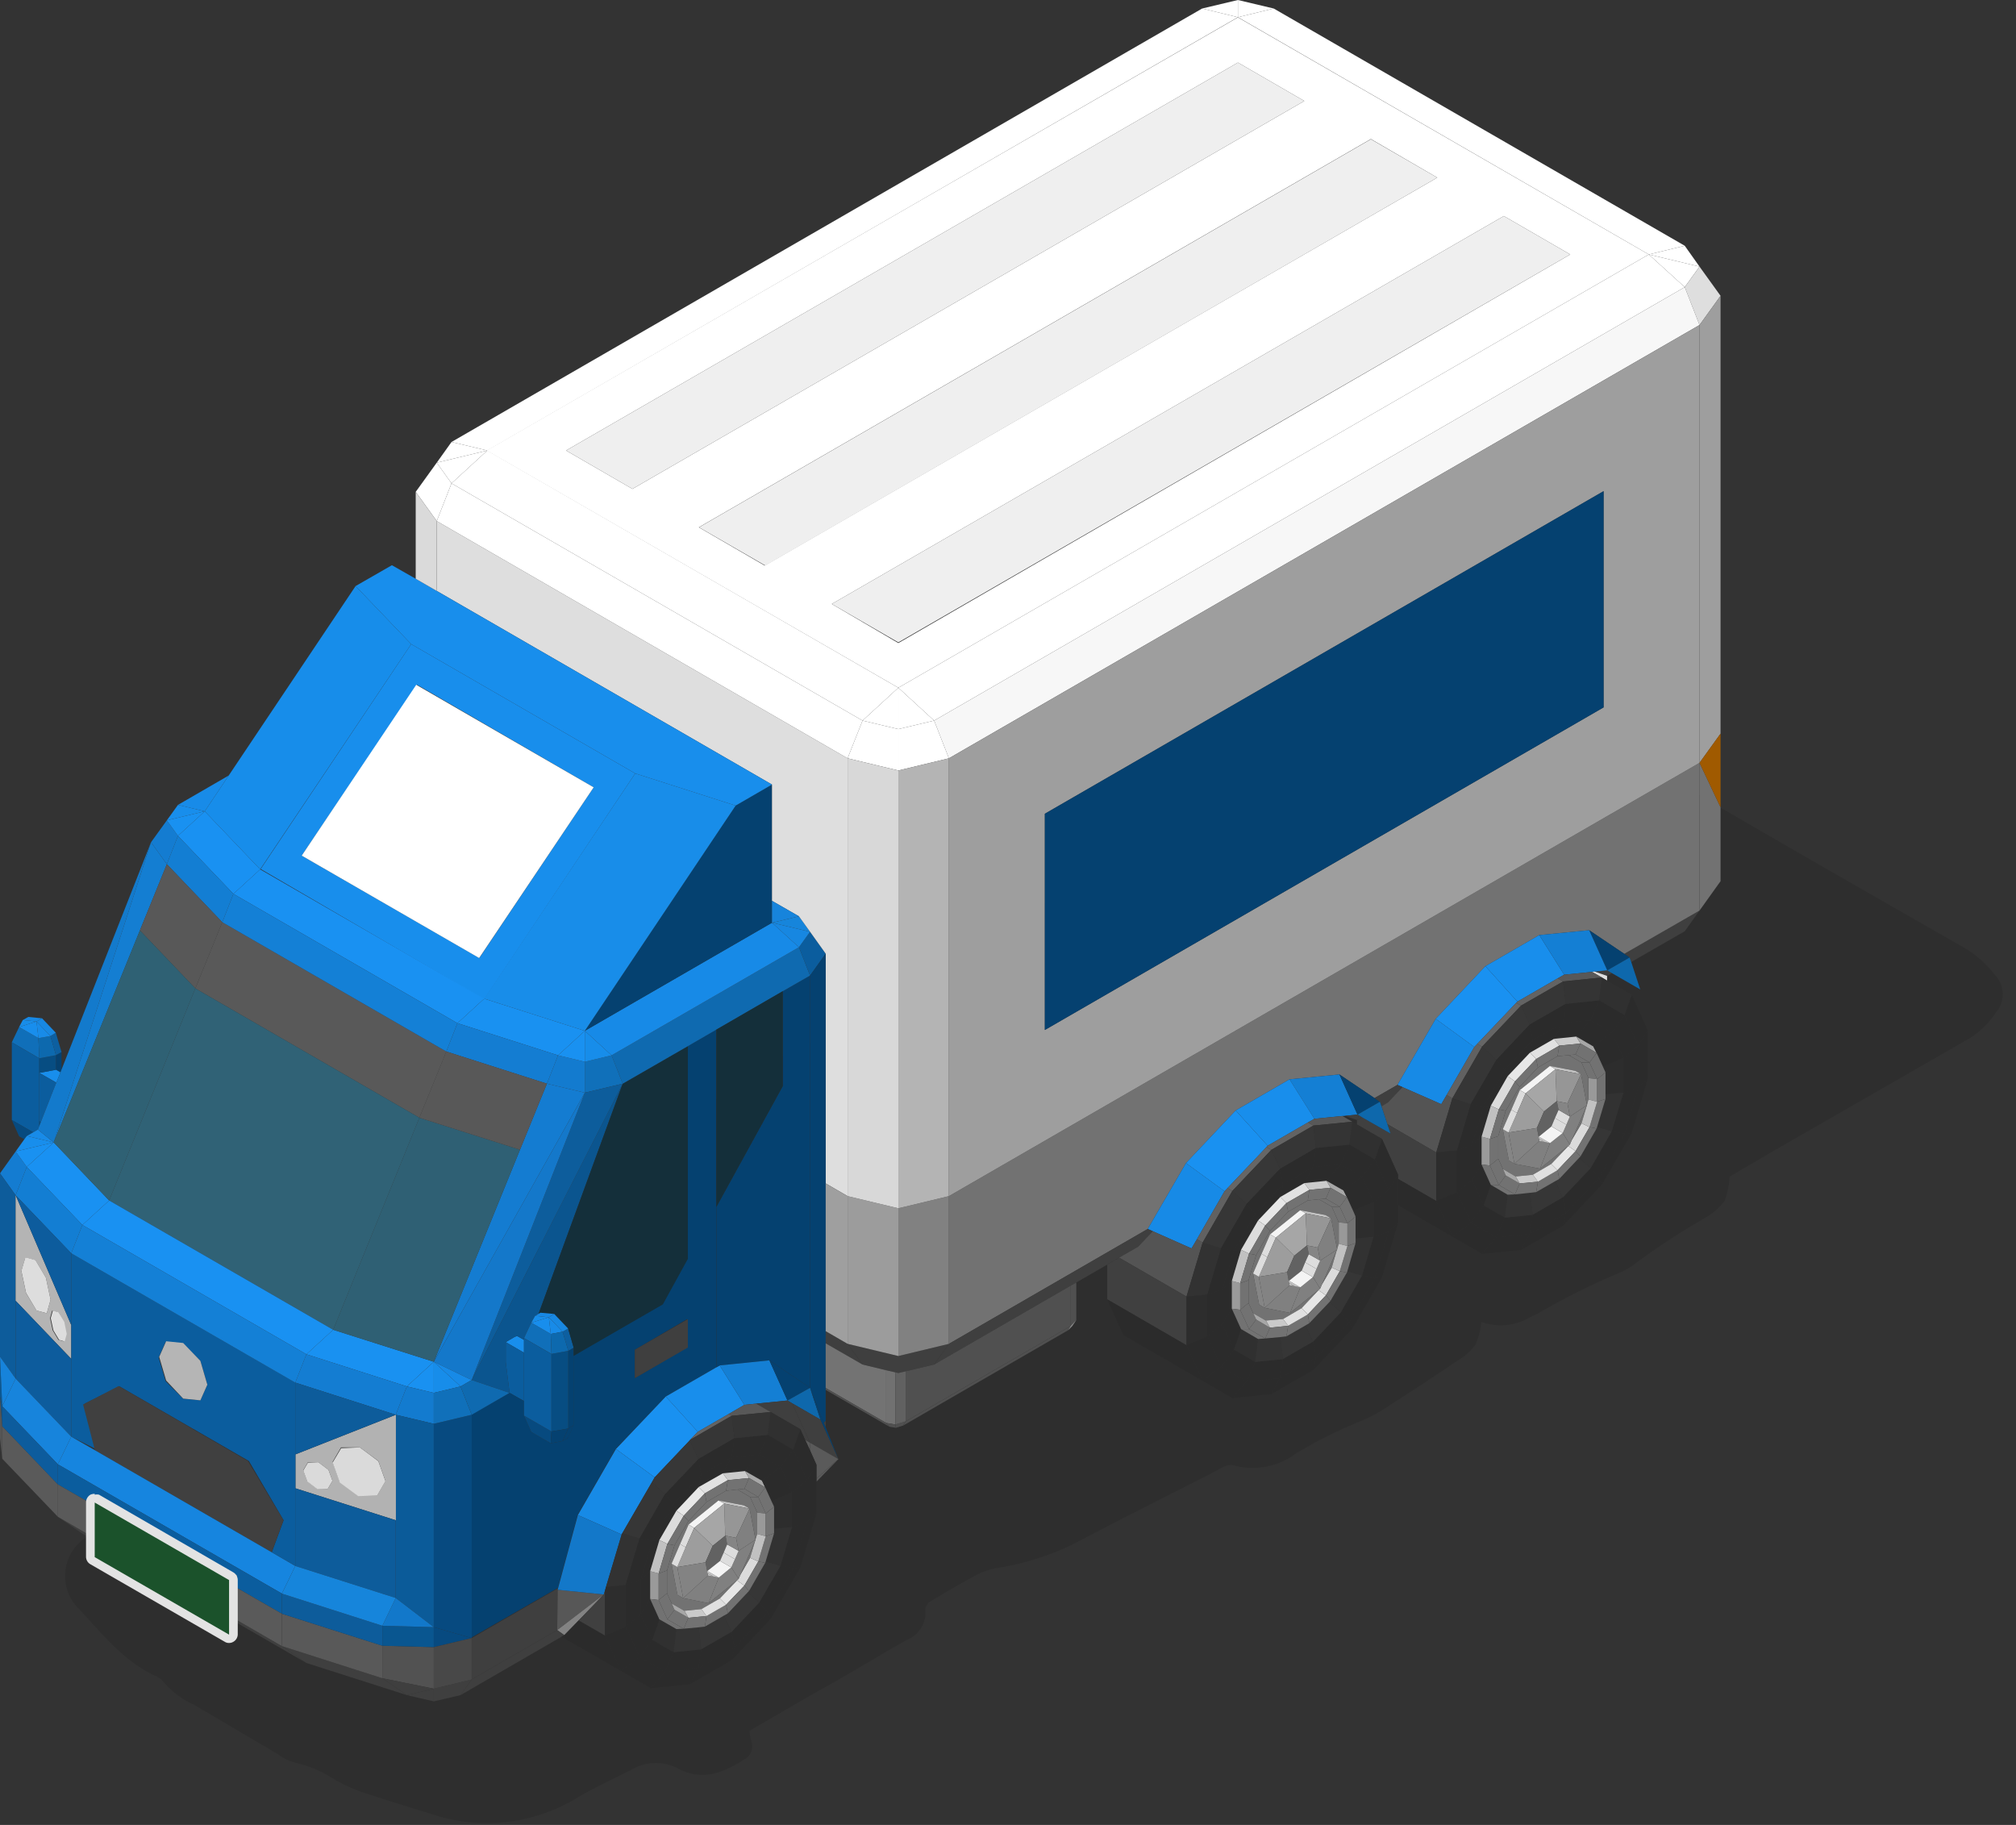 <svg xmlns="http://www.w3.org/2000/svg" viewBox="0 0 116 105" width="116" height="105"><rect x="0" y="0" width="116" height="105" fill="#333333" stroke="none"/><defs><style>.cls-1{fill:none;}.cls-2{opacity:0.1;}.cls-3{fill:#188eec;}.cls-4{fill:#0b558f;}.cls-5{fill:#0b5d9e;}.cls-6{fill:#054170;}.cls-7{fill:#147fd4;}.cls-8{fill:#1991f1;}.cls-9{fill:#178ae6;}.cls-10{fill:#106fb9;}.cls-11{fill:#188de9;}.cls-12{fill:#074a7f;}.cls-13{fill:#074d82;}.cls-14{fill:#0d5fa0;}.cls-15{fill:#142f3a;}.cls-16{fill:#1888e2;}.cls-17{fill:#188be8;}.cls-18{fill:#1788e4;}.cls-19{fill:#0d69ae;}.cls-20{fill:#188eed;}.cls-21{fill:#0f6ab0;}.cls-22{fill:#1787e1;}.cls-23{fill:#1685db;}.cls-24{fill:#178ae7;}.cls-25{fill:#dedede;}.cls-26{fill:#1070ba;}.cls-27{fill:#3f3f3f;}.cls-28{fill:#137bcf;}.cls-29{fill:#147cd1;}.cls-30{fill:#178dea;}.cls-31{fill:#575757;}.cls-32{fill:#1378c9;}.cls-33{fill:#838383;}.cls-34{fill:#0e68ac;}.cls-35{fill:#5a5a5a;}.cls-36{fill:#1991f2;}.cls-37{fill:#137ed3;}.cls-38{fill:#0d5d9c;}.cls-39{fill:#1478ca;}.cls-40{fill:#074a80;}.cls-41{fill:#147dd2;}.cls-42{fill:#1784dc;}.cls-43{fill:#0b5b99;}.cls-44{fill:#b2b2b2;}.cls-45{fill:#0d5c9b;}.cls-46{fill:#137acc;}.cls-47{fill:#147ed2;}.cls-48{fill:#b4b4b4;}.cls-49{fill:#727272;}.cls-50{fill:#545454;}.cls-51{fill:#818181;}.cls-52{fill:#9c9c9c;}.cls-53{fill:#9f9f9f;}.cls-54{fill:#737373;}.cls-55{fill:#fff;}.cls-56{fill:#f7f7f7;}.cls-57{fill:#9e9e9e;}.cls-58{fill:#dadada;}.cls-59{fill:#d8d8d8;}.cls-60{fill:#a05a00;}.cls-61{fill:#505050;}.cls-62{fill:#717171;}.cls-63{fill:#909090;}.cls-64{fill:#616161;}.cls-65{fill:#2f6074;}.cls-66{fill:#585858;}.cls-67{fill:#595959;}.cls-68{fill:#2f6174;}.cls-69{fill:#1480d6;}.cls-70{fill:#306276;}.cls-71{fill:#636363;}.cls-72{fill:#2b2b2b;}.cls-73{fill:#404040;}.cls-74{fill:#2d2d2d;}.cls-75{fill:#323232;}.cls-76{fill:#363636;}.cls-77{fill:#303030;}.cls-78{fill:#9a9a9a;}.cls-79{fill:#343434;}.cls-80{fill:#373737;}.cls-81{fill:#e7e7e7;}.cls-82{fill:#cbcbcb;}.cls-83{fill:#a7a7a7;}.cls-84{fill:#dcdcdc;}.cls-85{fill:#e1e1e1;}.cls-86{fill:#c1c1c1;}.cls-87{fill:#999;}.cls-88{fill:#cacaca;}.cls-89{fill:#dbdbdb;}.cls-90{fill:#e6e6e6;}.cls-91{fill:#e0e0e0;}.cls-92{fill:#c4c4c4;}.cls-93{fill:#969696;}.cls-94{fill:#f4f4f4;}.cls-95{fill:#ddd;}.cls-96{fill:#9d9d9d;}.cls-97{fill:#858585;}.cls-98{fill:#a6a6a6;}.cls-99{fill:gray;}.cls-100{fill:#626262;}.cls-101{fill:#1685df;}.cls-102{fill:#0d5c9d;}.cls-103{fill:#0b5893;}.cls-104{fill:#1683db;}.cls-105{fill:#484848;}.cls-106{fill:#525252;}.cls-107{fill:#555;}.cls-108{fill:#095690;}.cls-109{fill:#1278ca;}.cls-110{fill:#666;}.cls-111{fill:#efefef;}.cls-112{fill:#b5b5b5;}.cls-113{fill:#1b522b;}.cls-114{fill:#e3e3e3;}</style></defs><title>green-illust-01</title><g id="Layer_2" data-name="Layer 2"><g id="Layer_1-2" data-name="Layer 1"><rect class="cls-1" width="116" height="105"/><path class="cls-2" d="M53.6,58c-.53-1.15-.53-1.46.33-2.12.63-.49,1.35-.86,2-1.3s1.31-.9,2-1.33a22.14,22.14,0,0,1,1.92-1.15C61.24,51.4,62.63,50.73,64,50c.24-.11.46-.26.7-.37a2.72,2.72,0,0,1,3,.1,2.39,2.39,0,0,0,.49.19c.26-.13.56-.24.83-.4,4.31-2.59,8.83-4.77,13.28-7.1A14.63,14.63,0,0,1,86.4,41a4.35,4.35,0,0,1,1.9,0,13.64,13.64,0,0,1,4,1.56q10.24,6,20.53,11.86a6,6,0,0,1,1.93,1.65,1.6,1.6,0,0,1,.08,2.19,4.89,4.89,0,0,1-1.74,1.61l-11,6.32-2.58,1.51a4.33,4.33,0,0,1-.3,1.42,4,4,0,0,1-1.19,1,39.17,39.17,0,0,0-3.88,2.54,4.19,4.19,0,0,1-1.11.63,40,40,0,0,0-4.58,2.3l-.43.2a3.29,3.29,0,0,1-2.79.27,4.82,4.82,0,0,1-.34,1.31,3.59,3.59,0,0,1-1.07.94c-1.28.87-2.58,1.72-3.88,2.55a8.88,8.88,0,0,1-1.68.92,24.84,24.84,0,0,0-3.72,1.86,4.15,4.15,0,0,1-3.49.69c-.46-.15-.82.17-1.2.36-2.66,1.36-5.34,2.69-8,4.1a15.54,15.54,0,0,1-4.39,1.41,4.41,4.41,0,0,0-1.2.37c-1,.53-2,1.12-2.86,1.65-.08.16-.18.26-.17.34a1.7,1.7,0,0,1-1.05,1.79c-1.54.86-3,1.77-4.58,2.65s-2.95,1.7-4.48,2.58c0,.24.07.44.11.64a.84.84,0,0,1-.4,1c-1.21.78-2.44,1.3-3.89.5a2.72,2.72,0,0,0-2.61.1c-1.1.55-2.22,1.07-3.27,1.7a10,10,0,0,1-8.34.82c-1.33-.4-2.65-.82-4-1.26a11.06,11.06,0,0,1-1.44-.67,7.18,7.18,0,0,0-2.33-1,3.08,3.08,0,0,1-1-.5L11.19,98.1a5,5,0,0,1-1.78-1.33,1.3,1.3,0,0,0-.52-.37c-1.9-.9-3.13-2.56-4.51-4a2.66,2.66,0,0,1,.43-3.85,10,10,0,0,1,1.35-.86c.87-.51,1.77-1,2.64-1.52s.92-.77.49-1.66-.3-1.24.49-1.72a3.11,3.11,0,0,1,2.1-.61,2.18,2.18,0,0,0,1.52-.38c.45-.28.88-.59,1.34-.87.72-.45,1.45-.91,2.2-1.31,1.54-.85,3.1-1.66,4.66-2.48a4.93,4.93,0,0,0,.54-.34,2.92,2.92,0,0,1,2.72-.58,3,3,0,0,0,2.43-.43c.66-.37,1.32-.71,2-1.09a3.86,3.86,0,0,1,2.3-3.47c2.31-1.22,4.56-2.56,6.83-3.86.46-.26.89-.57,1.32-.85-.07-.16-.08-.27-.15-.33-.27-.25-.64-.43-.65-.86a1.23,1.23,0,0,1,.64-1c2-1.29,3.86-2.69,5.92-3.79,1.4-.76,2.88-1.39,4.26-2.2a2.64,2.64,0,0,1,.29-.15A3.25,3.25,0,0,1,53.6,58Z"/><polygon class="cls-3" points="29.63 76.91 29.76 76.87 30.15 77.09 30.15 77.83 29.1 77.22 29.63 76.91"/><polygon class="cls-4" points="29.76 76.87 29.63 76.91 29.1 77.22 29.1 78.37 29.32 80.14 27.14 79.4 35.83 62.35 30.99 75.59 30.79 75.71 30.57 76.1 30.15 76.99 30.15 77.09 29.76 76.87"/><polygon class="cls-5" points="29.32 80.14 29.1 78.37 29.1 77.22 30.15 77.83 30.15 80.61 29.32 80.14"/><path class="cls-6" d="M36.53,79.29l3-1.76V75.9l-3,1.76Zm-7.21.85.83.47v.84l.42.94,1.12.65.68-.13.31-.18L33,82V78l5.13-3,1.44-2.61V60.19l1.64-.95V78.67l-2.91,1.68-2.87,3-2.19,3.8-1.14,4.21-5,2.87V81.4Z"/><polygon class="cls-3" points="38.31 80.35 41.22 78.67 41.41 78.56 42.83 80.83 41.92 81.36 40.15 82.38 38.31 80.35"/><polygon class="cls-6" points="41.41 78.56 41.22 78.67 41.22 69.44 45.04 62.49 45.04 57.03 46.61 56.13 46.61 79.85 44.27 78.27 41.41 78.56"/><polygon class="cls-7" points="41.41 78.56 44.27 78.27 45.31 80.58 43.51 80.76 42.83 80.83 41.41 78.56"/><polygon class="cls-8" points="35.44 83.37 38.31 80.35 40.15 82.38 39.71 82.84 39.69 82.87 37.67 85 35.44 83.37"/><polygon class="cls-9" points="33.25 87.17 35.44 83.37 37.67 85 37.51 85.28 35.81 88.21 35.77 88.29 33.25 87.17"/><polygon class="cls-6" points="44.27 78.27 46.61 79.85 45.31 80.58 44.27 78.27"/><polygon class="cls-6" points="32.69 82.73 32.37 82.91 32.7 82.19 33.01 82 32.69 82.73"/><polygon class="cls-10" points="30.15 76.99 30.57 76.1 31.69 76.75 31.73 77.9 30.15 76.99"/><polygon class="cls-11" points="30.57 76.1 30.79 75.71 31.58 75.79 30.57 76.1"/><polygon class="cls-6" points="33.01 82 32.7 82.19 32.7 77.72 33.01 77.54 33.01 78.01 33.01 82"/><polygon class="cls-12" points="31.69 83.04 30.57 82.39 30.15 81.45 31.73 82.36 31.69 83.04"/><polygon class="cls-5" points="31.73 82.36 30.15 81.45 30.15 80.61 30.15 77.83 30.15 77.09 30.15 76.99 31.73 77.9 31.73 82.36"/><polygon class="cls-13" points="31.73 82.36 31.73 77.9 32.7 77.72 32.7 82.19 31.73 82.36"/><polygon class="cls-14" points="33.01 77.54 32.7 77.72 32.37 76.62 32.69 76.44 33.01 77.54"/><polygon class="cls-15" points="33.01 77.54 32.69 76.44 31.89 75.6 31.1 75.53 30.99 75.59 35.83 62.35 39.58 60.19 39.58 72.43 38.14 75.05 33.01 78.01 33.01 77.54"/><polygon class="cls-16" points="31.89 75.6 32.69 76.44 32.37 76.62 31.58 75.79 31.89 75.6"/><polygon class="cls-6" points="32.37 82.91 31.69 83.04 31.73 82.36 32.7 82.19 32.37 82.91"/><polygon class="cls-17" points="31.58 75.79 32.37 76.62 31.69 76.75 31.58 75.79"/><polygon class="cls-18" points="31.89 75.6 31.58 75.79 30.79 75.71 30.99 75.59 31.1 75.53 31.89 75.6"/><polygon class="cls-19" points="31.73 77.9 31.69 76.75 32.37 76.62 32.7 77.72 31.73 77.9"/><polygon class="cls-20" points="31.69 76.75 30.57 76.1 31.58 75.79 31.69 76.75"/><polygon class="cls-21" points="39.58 60.19 35.83 62.35 35.19 60.72 45.97 54.5 46.61 56.13 45.04 57.03 41.22 59.24 39.58 60.19"/><polygon class="cls-5" points="46.61 56.13 45.97 54.5 46.61 53.61 47.51 54.87 46.61 56.13"/><polygon class="cls-22" points="46.61 53.61 45.97 54.5 44.42 53.09 46.61 53.61"/><polygon class="cls-23" points="46.61 53.61 44.42 53.09 45.97 52.72 46.61 53.61"/><polygon class="cls-24" points="44.42 53.09 45.97 54.5 35.19 60.72 33.65 59.31 44.42 53.09"/><polygon class="cls-6" points="44.42 53.09 33.65 59.31 42.33 46.35 44.42 45.14 44.42 51.83 44.42 53.09"/><polygon class="cls-25" points="47.51 54.87 46.61 53.61 45.97 52.72 44.42 51.83 44.42 45.14 25.13 34 25.13 29.98 48.77 43.63 48.77 68.82 47.51 68.09 47.51 54.87"/><polygon class="cls-26" points="35.19 60.72 35.83 62.35 33.65 62.87 33.65 61.09 35.19 60.72"/><polygon class="cls-6" points="46.61 56.13 47.51 54.87 47.51 68.09 47.51 76.59 47.51 77.29 47.51 79.86 47.51 79.97 47.51 81.75 47.41 81.88 46.61 79.85 46.61 56.13"/><polygon class="cls-27" points="47.41 81.88 47.51 81.75 47.51 82.12 47.41 81.88"/><polygon class="cls-27" points="27.14 94.25 32.11 91.38 32.09 91.47 32.06 93.79 27.14 96.63 27.14 94.25"/><polygon class="cls-28" points="33.65 61.09 33.65 62.87 31.47 62.35 32.11 60.72 33.65 61.09"/><polygon class="cls-29" points="31.47 62.35 33.65 62.87 24.96 78.35 29.92 66.15 31.47 62.35"/><polygon class="cls-30" points="35.19 60.72 33.65 61.09 33.65 59.31 35.19 60.72"/><polygon class="cls-8" points="33.65 59.31 33.65 61.09 32.11 60.72 33.65 59.31"/><polygon class="cls-8" points="33.65 59.31 32.11 60.72 26.32 58.87 27.86 57.46 33.65 59.31"/><polygon class="cls-31" points="32.06 93.79 32.09 91.47 34.74 91.74 32.06 93.79"/><polygon class="cls-32" points="33.25 87.17 35.77 88.29 34.87 91.3 34.81 91.52 34.74 91.74 32.09 91.47 32.11 91.38 33.25 87.17"/><polygon class="cls-33" points="32.06 93.79 34.74 91.74 33.3 93.23 32.47 94.08 32.06 93.79"/><polygon class="cls-27" points="32.06 93.79 32.47 94.08 32.31 94.17 26.5 97.53 27.14 96.63 32.06 93.79"/><polygon class="cls-34" points="45.31 80.58 46.61 79.85 47.21 81.68 45.58 80.74 45.31 80.58"/><polygon class="cls-27" points="45.58 80.74 47.21 81.68 48.24 83.95 46.61 83.01 45.58 80.74"/><polygon class="cls-27" points="45.58 80.74 46.61 83.01 46.33 82.85 46.05 82.23 44.34 81.24 43.51 80.76 45.31 80.58 45.58 80.74"/><polygon class="cls-6" points="48.24 83.95 47.21 81.68 46.61 79.85 47.41 81.88 47.51 82.12 48.24 83.95"/><polygon class="cls-35" points="46.61 83.01 48.24 83.95 46.98 85.07 46.98 84.28 46.61 83.45 46.61 83.01"/><polygon class="cls-35" points="46.61 83.01 46.61 83.45 46.33 82.85 46.61 83.01"/><polygon class="cls-35" points="46.98 85.07 48.24 83.95 46.98 85.25 46.98 85.07"/><polygon class="cls-6" points="3.54 60.53 3.54 61.54 3.48 61.7 3.22 61.55 3.22 60.71 3.54 60.53"/><polygon class="cls-3" points="3.22 61.55 3.48 61.7 3.24 62.29 2.26 61.73 3.22 61.55"/><polygon class="cls-10" points="0.68 59.97 1.1 59.09 2.21 59.73 2.26 60.89 0.68 59.97"/><polygon class="cls-20" points="2.21 59.73 1.1 59.09 2.1 58.77 2.21 59.73"/><polygon class="cls-5" points="0.68 59.97 2.26 60.89 2.26 61.73 2.26 64.51 2.26 64.79 2.18 64.99 1.91 65.15 0.68 64.44 0.68 59.97"/><polygon class="cls-13" points="2.26 61.73 2.26 60.89 3.22 60.71 3.22 61.55 2.26 61.73"/><polygon class="cls-19" points="2.26 60.89 2.21 59.73 2.9 59.61 3.22 60.71 2.26 60.89"/><polygon class="cls-14" points="3.21 59.42 3.54 60.53 3.22 60.71 2.9 59.61 3.21 59.42"/><polygon class="cls-5" points="2.26 61.73 3.24 62.29 2.35 64.56 2.26 64.51 2.26 61.73"/><polygon class="cls-13" points="2.26 64.51 2.35 64.56 2.26 64.79 2.26 64.51"/><polygon class="cls-12" points="0.68 64.44 1.91 65.15 1.54 65.36 1.4 65.55 1.1 65.38 0.68 64.44"/><polygon class="cls-18" points="1.31 58.69 1.63 58.51 2.42 58.59 2.1 58.77 1.31 58.69"/><polygon class="cls-16" points="2.42 58.59 3.21 59.42 2.9 59.61 2.1 58.77 2.42 58.59"/><polygon class="cls-17" points="2.1 58.77 2.9 59.61 2.21 59.73 2.1 58.77"/><polygon class="cls-11" points="1.1 59.09 1.31 58.69 2.1 58.77 1.1 59.09"/><polygon class="cls-29" points="8.69 48.46 9.6 47.2 10.24 48.09 9.6 49.72 8.69 48.46"/><polygon class="cls-8" points="10.24 48.09 9.6 47.2 11.78 46.68 10.24 48.09"/><polygon class="cls-36" points="10.24 48.09 11.78 46.68 14.97 50.02 13.43 51.43 10.24 48.09"/><polygon class="cls-3" points="11.78 46.68 9.6 47.2 10.24 46.31 11.78 46.68"/><polygon class="cls-37" points="9.6 49.72 10.24 48.09 13.43 51.43 12.79 53.06 9.6 49.72"/><polygon class="cls-17" points="10.24 46.31 13.16 44.62 11.78 46.68 10.24 46.31"/><polygon class="cls-38" points="33.65 62.87 35.83 62.35 27.14 79.4 33.65 62.87"/><polygon class="cls-39" points="33.65 62.87 27.14 79.4 24.96 78.35 33.65 62.87"/><polygon class="cls-40" points="27.14 81.4 27.14 94.25 24.96 93.62 24.96 81.92 27.14 81.4"/><polygon class="cls-40" points="24.96 93.62 27.14 94.25 24.96 94.77 24.96 93.62"/><polygon class="cls-15" points="41.22 69.44 41.22 59.24 45.04 57.03 45.04 62.49 41.22 69.44"/><polygon class="cls-24" points="24.96 78.35 27.14 79.4 26.5 79.77 24.96 78.35"/><polygon class="cls-30" points="24.96 78.35 26.5 79.77 24.96 80.14 24.96 78.35"/><polygon class="cls-26" points="24.96 80.14 26.5 79.77 27.14 81.4 24.96 81.92 24.96 80.14"/><polygon class="cls-8" points="24.96 78.35 24.96 80.14 23.41 79.77 24.96 78.35"/><polygon class="cls-28" points="23.41 79.77 24.96 80.14 24.96 81.92 22.77 81.4 23.41 79.77"/><polygon class="cls-8" points="24.96 78.35 23.41 79.77 17.63 77.92 19.17 76.51 24.96 78.35"/><polygon class="cls-41" points="23.41 79.77 22.77 81.4 16.99 79.55 17.63 77.92 23.41 79.77"/><polygon class="cls-42" points="45.97 52.72 44.42 53.09 44.42 51.83 45.97 52.72"/><polygon class="cls-43" points="24.96 81.92 24.96 93.62 22.77 91.94 22.77 87.47 22.77 81.4 24.96 81.92"/><path class="cls-44" d="M20.71,83.28l-1.09,0-.48.83.41,1.15,1.06.78,1.09,0,.48-.83-.41-1.15ZM18.9,84.57l-.58-.44-.6,0-.27.46.23.63.58.44.6,0,.27-.46Zm3.88-3.17v6.07L17,85.63V83.68Z"/><polygon class="cls-29" points="0 67.51 0.9 66.25 1.54 67.14 0.9 68.77 0 67.51"/><polygon class="cls-45" points="0 67.51 0.9 68.77 0.9 74.84 0.9 79.32 0 78.06 0 67.51"/><polygon class="cls-8" points="1.54 67.14 0.9 66.25 3.09 65.73 1.54 67.14"/><polygon class="cls-3" points="3.09 65.73 0.9 66.25 1.4 65.55 1.54 65.36 3.09 65.73"/><polygon class="cls-36" points="1.54 67.14 3.09 65.73 6.28 69.07 4.74 70.48 1.54 67.14"/><polygon class="cls-17" points="3.09 65.73 1.54 65.36 1.91 65.15 2.18 64.99 3.09 65.73"/><polygon class="cls-46" points="3.09 65.73 2.18 64.99 2.26 64.79 2.35 64.56 3.24 62.29 3.48 61.7 3.54 61.54 8.69 48.46 3.09 65.73"/><polygon class="cls-47" points="3.09 65.73 8.69 48.46 9.6 49.72 8.05 53.53 3.09 65.73"/><polygon class="cls-37" points="0.9 68.77 1.54 67.14 4.74 70.48 4.1 72.11 0.9 68.77"/><path class="cls-48" d="M2.64,73.51l-.6-1-.58-.16-.23.78.27,1.27.6,1,.59.16.22-.78Zm.73,2L3,75.41l-.12.43.15.7.33.55.32.09.12-.43-.14-.69ZM.9,74.84V68.77l3.2,7.47v1.94Z"/><polygon class="cls-21" points="26.5 79.77 27.14 79.4 29.32 80.14 27.14 81.4 26.5 79.77"/><polygon class="cls-41" points="32.11 60.72 31.47 62.35 25.68 60.5 26.32 58.87 32.11 60.72"/><polygon class="cls-30" points="14.97 50.02 11.78 46.68 13.16 44.62 20.46 33.72 23.66 37.06 14.97 50.02"/><polygon class="cls-11" points="33.65 59.31 27.86 57.46 36.55 44.5 42.33 46.35 33.65 59.31"/><polygon class="cls-3" points="20.46 33.72 22.55 32.52 23.92 33.3 25.13 34 44.42 45.14 42.33 46.35 36.55 44.5 23.66 37.06 20.46 33.72"/><path class="cls-3" d="M17.36,49.23l10.22,5.89,6.58-9.82L24,39.4Zm6.3-12.17L36.55,44.5l-8.69,13L15,50Z"/><polygon class="cls-36" points="14.97 50.02 27.86 57.46 26.32 58.87 13.43 51.43 14.97 50.02"/><polygon class="cls-49" points="99 50.7 97.79 52.39 97.79 43.89 99 46.45 99 50.7"/><polygon class="cls-27" points="92.75 55.99 92.47 56.15 92.56 55.88 92.75 55.99"/><polygon class="cls-27" points="92.56 55.88 92.47 56.15 91.76 55.9 92.48 55.83 92.56 55.88"/><polygon class="cls-27" points="96.94 53.58 93.86 55.35 93.77 55.09 93.46 54.88 97.79 52.39 96.94 53.58"/><polygon class="cls-49" points="97.79 52.39 93.46 54.88 91.44 53.52 88.57 53.8 85.47 55.59 82.61 58.62 80.41 62.42 79.09 63.18 77.07 61.82 74.2 62.1 71.1 63.89 68.24 66.92 66.04 70.71 54.6 77.32 54.6 68.82 97.79 43.89 97.79 52.39"/><polygon class="cls-7" points="74.2 62.1 77.07 61.82 78.11 64.13 77.39 64.2 77.24 64.21 75.63 64.37 74.2 62.1"/><polygon class="cls-6" points="77.07 61.82 79.09 63.18 79.4 63.39 78.11 64.13 77.07 61.82"/><polygon class="cls-6" points="91.44 53.52 93.46 54.88 93.77 55.09 92.48 55.83 91.44 53.52"/><polygon class="cls-9" points="80.41 62.42 82.61 58.62 84.83 60.24 83.24 63 82.93 63.53 80.7 62.55 80.41 62.42"/><polygon class="cls-8" points="82.61 58.62 85.47 55.59 87.31 57.63 87.24 57.7 85 60.06 84.83 60.24 82.61 58.62"/><polygon class="cls-3" points="85.47 55.59 88.57 53.8 90 56.08 89.63 56.29 87.31 57.63 85.47 55.59"/><polygon class="cls-7" points="88.57 53.8 91.44 53.52 92.48 55.83 91.76 55.9 91.61 55.92 90 56.08 88.57 53.8"/><polygon class="cls-9" points="66.04 70.71 68.24 66.92 70.46 68.54 68.87 71.3 68.56 71.83 66.33 70.84 66.04 70.71"/><polygon class="cls-8" points="68.24 66.92 71.1 63.89 72.94 65.92 72.87 66 70.63 68.36 70.46 68.54 68.24 66.92"/><polygon class="cls-3" points="71.1 63.89 74.2 62.1 75.63 64.37 75.26 64.58 72.94 65.92 71.1 63.89"/><polygon class="cls-27" points="79.09 63.18 80.41 62.42 80.7 62.55 79.86 63.43 79.49 63.65 79.4 63.39 79.09 63.18"/><polygon class="cls-50" points="79.49 63.65 79.86 63.43 80.7 62.55 82.93 63.53 83.24 63 83.57 63.19 82.64 66.31 79.83 64.68 79.49 63.65"/><polygon class="cls-25" points="91.76 55.9 92.47 56.15 92.47 56.42 92.17 56.24 91.61 55.92 91.76 55.9"/><polygon class="cls-27" points="54.6 77.32 66.04 70.71 66.33 70.84 65.49 71.73 64.39 72.36 63.71 72.76 61.93 73.79 61.61 73.97 53.75 78.51 54.6 77.32"/><polygon class="cls-50" points="65.49 71.73 66.33 70.84 68.56 71.83 68.87 71.3 69.2 71.49 68.27 74.6 64.39 72.36 65.49 71.73"/><polygon class="cls-27" points="54.6 77.32 53.75 78.51 52.11 78.9 51.69 79 51.69 78.02 54.6 77.32"/><polygon class="cls-27" points="51.69 78.02 51.69 79 51.52 78.96 50.99 78.84 49.63 78.51 48.77 77.32 51.69 78.02"/><polygon class="cls-51" points="54.6 77.32 51.69 78.02 51.69 69.52 54.6 68.82 54.6 77.32"/><polygon class="cls-52" points="51.69 78.02 48.77 77.32 48.77 68.82 51.69 69.52 51.69 78.02"/><polygon class="cls-27" points="48.77 77.32 49.63 78.51 47.51 77.29 47.51 76.59 48.77 77.32"/><polygon class="cls-53" points="48.77 77.32 47.51 76.59 47.51 68.09 48.77 68.82 48.77 77.32"/><polygon class="cls-54" points="47.51 77.29 49.63 78.51 50.99 78.84 50.99 81.87 47.51 79.86 47.51 77.29"/><polygon class="cls-55" points="69.17 0.49 71.23 0 71.23 0.99 69.17 0.49"/><polygon class="cls-55" points="69.17 0.49 71.23 0.99 28.04 25.92 25.98 25.43 69.17 0.49"/><polygon class="cls-55" points="71.23 0.99 71.23 0 73.29 0.49 71.23 0.99"/><path class="cls-55" d="M44,32.54,82.7,10.22,78.88,8,40.21,30.34ZM32.57,25.92l3.82,2.21L75.05,5.81,71.23,3.6ZM51.69,37,90.35,14.64l-3.82-2.21L47.86,34.75ZM28,25.92,71.23,1,94.87,14.64,51.69,39.57Z"/><polygon class="cls-55" points="96.94 14.14 97.79 15.34 94.87 14.64 96.94 14.14"/><polygon class="cls-55" points="96.94 14.14 94.87 14.64 71.23 0.99 73.29 0.49 96.94 14.14"/><polygon class="cls-55" points="94.87 14.64 97.79 15.34 96.94 16.52 94.87 14.64"/><polygon class="cls-55" points="51.69 39.57 94.87 14.64 96.94 16.52 53.75 41.46 51.69 39.57"/><polygon class="cls-55" points="28.04 25.92 51.69 39.57 49.63 41.46 25.98 27.81 28.04 25.92"/><polygon class="cls-55" points="28.04 25.92 25.98 27.81 25.13 26.62 28.04 25.92"/><polygon class="cls-55" points="25.13 26.62 25.98 27.81 25.13 29.98 23.92 28.3 25.13 26.62"/><polygon class="cls-55" points="28.04 25.92 25.13 26.62 25.98 25.43 28.04 25.92"/><polygon class="cls-25" points="96.94 16.52 97.79 15.34 99 17.02 97.79 18.7 96.94 16.52"/><polygon class="cls-56" points="96.94 16.52 97.79 18.7 54.6 43.63 53.75 41.46 96.94 16.52"/><polygon class="cls-57" points="97.79 18.7 99 17.02 99 42.21 97.79 43.89 97.79 18.7"/><polygon class="cls-55" points="51.69 39.57 53.75 41.46 51.69 41.95 51.69 39.57"/><polygon class="cls-55" points="53.75 41.46 54.6 43.63 51.69 44.33 51.69 41.95 53.75 41.46"/><polygon class="cls-48" points="51.69 44.33 54.6 43.63 54.6 68.82 51.69 69.52 51.69 44.33"/><polygon class="cls-55" points="51.69 39.57 51.69 41.95 49.63 41.46 51.69 39.57"/><path class="cls-57" d="M60.12,46.82V59.26L92.27,40.7V28.26Zm-5.52,22V43.63L97.79,18.7V43.89Z"/><polygon class="cls-58" points="23.92 28.3 25.13 29.98 25.13 34 23.92 33.3 23.92 28.3"/><polygon class="cls-55" points="25.13 29.98 25.98 27.81 49.63 41.46 48.77 43.63 25.13 29.98"/><polygon class="cls-55" points="51.69 41.95 51.69 44.33 48.77 43.63 49.63 41.46 51.69 41.95"/><polygon class="cls-59" points="48.77 43.63 51.69 44.33 51.69 69.52 48.77 68.82 48.77 43.63"/><polygon class="cls-60" points="97.79 43.89 99 42.21 99 46.45 97.79 43.89"/><polygon class="cls-61" points="61.93 73.79 61.93 75.95 61.61 76.29 61.61 73.97 61.93 73.79"/><polygon class="cls-62" points="50.99 81.87 50.99 78.84 51.52 78.96 51.52 81.96 50.99 81.87"/><polygon class="cls-61" points="61.61 73.97 61.61 76.29 52.11 81.78 52.11 78.9 53.75 78.51 61.61 73.97"/><polygon class="cls-61" points="52.11 81.78 61.61 76.29 61.47 76.53 51.97 82.02 52.11 81.78"/><polygon class="cls-61" points="52.11 81.78 51.97 82.02 51.55 82.15 51.52 81.96 52.11 81.78"/><polygon class="cls-63" points="61.47 76.53 61.61 76.29 61.93 75.95 61.7 76.29 61.47 76.53"/><polygon class="cls-64" points="51.52 81.96 51.52 78.96 51.69 79 52.11 78.9 52.11 81.78 51.52 81.96"/><polygon class="cls-61" points="47.51 79.86 50.99 81.87 51.18 82.09 47.51 79.97 47.51 79.86"/><polygon class="cls-61" points="50.99 81.87 51.52 81.96 51.55 82.15 51.18 82.09 50.99 81.87"/><polygon class="cls-65" points="24.96 78.35 19.17 76.51 24.13 64.31 29.92 66.15 24.96 78.35"/><polygon class="cls-66" points="31.47 62.35 29.92 66.15 24.13 64.31 25.68 60.5 31.47 62.35"/><polygon class="cls-67" points="25.68 60.5 24.13 64.31 11.24 56.87 12.79 53.06 25.68 60.5"/><polygon class="cls-66" points="12.79 53.06 11.24 56.87 8.05 53.53 9.6 49.72 12.79 53.06"/><polygon class="cls-68" points="6.28 69.07 3.09 65.73 8.05 53.53 11.24 56.87 6.28 69.07"/><polygon class="cls-69" points="25.68 60.5 12.79 53.06 13.43 51.43 26.32 58.87 25.68 60.5"/><polygon class="cls-70" points="11.24 56.87 24.13 64.31 19.17 76.51 6.28 69.07 11.24 56.87"/><polygon class="cls-36" points="6.28 69.07 19.17 76.51 17.63 77.92 4.74 70.48 6.28 69.07"/><polygon class="cls-66" points="43.51 80.76 44.34 81.24 42.1 81.46 41.92 81.36 42.83 80.83 43.51 80.76"/><polygon class="cls-71" points="41.92 81.36 42.1 81.46 39.71 82.84 40.15 82.38 41.92 81.36"/><polygon class="cls-72" points="46.98 87.07 46.05 90.19 45.64 90.23 46.44 87.56 46.98 87.07"/><polygon class="cls-72" points="46.44 87.56 45.64 90.23 44.91 90.09 45.57 87.86 46.44 87.56"/><polygon class="cls-72" points="46.98 87.07 46.44 87.56 46.44 85.16 46.98 84.28 46.98 85.07 46.98 85.25 46.98 87.07"/><polygon class="cls-72" points="45.64 90.23 46.05 90.19 44.34 93.15 44.17 92.78 45.64 90.23"/><polygon class="cls-72" points="37.45 97.13 35.73 96.14 36.8 95.34 38.26 96.19 37.45 97.13"/><polygon class="cls-72" points="38.26 96.19 36.8 95.34 37.53 94.35 38.76 95.06 38.26 96.19"/><polygon class="cls-72" points="37.45 97.13 38.26 96.19 40.18 96 39.68 96.91 37.45 97.13"/><polygon class="cls-72" points="36.8 95.34 35.73 96.14 34.81 94.1 36 93.59 36.8 95.34"/><polygon class="cls-72" points="34.81 94.1 35.73 96.14 32.31 94.17 32.47 94.08 33.3 93.23 34.81 94.1"/><polygon class="cls-73" points="34.81 94.1 33.3 93.23 34.74 91.74 34.81 91.52 34.81 94.1"/><polygon class="cls-74" points="34.81 94.1 34.81 91.52 34.87 91.3 36 91.19 36 93.59 34.81 94.1"/><polygon class="cls-75" points="36 91.19 34.87 91.3 35.77 88.29 35.81 88.21 36.8 88.52 36 91.19"/><polygon class="cls-72" points="36 91.19 36.8 88.52 37.53 88.66 36.87 90.89 36 91.19"/><polygon class="cls-76" points="36.8 88.52 35.81 88.21 37.51 85.28 38.26 85.97 36.8 88.52"/><polygon class="cls-72" points="36 93.59 36 91.19 36.87 90.89 36.87 92.89 36 93.59"/><polygon class="cls-72" points="36.87 92.89 36.87 90.89 37.41 90.4 37.41 92 36.87 92.89"/><polygon class="cls-72" points="36 93.59 36.87 92.89 37.53 94.35 36.8 95.34 36 93.59"/><polygon class="cls-77" points="38.76 95.06 37.53 94.35 37.94 93.17 38.92 93.73 38.76 95.06"/><polygon class="cls-72" points="38.26 96.19 38.76 95.06 40.35 94.9 40.18 96 38.26 96.19"/><polygon class="cls-72" points="36.87 90.89 37.53 88.66 37.94 88.61 37.41 90.4 36.87 90.89"/><polygon class="cls-72" points="37.53 88.66 36.8 88.52 38.26 85.97 38.76 86.54 37.53 88.66"/><polygon class="cls-72" points="44.91 90.09 45.64 90.23 44.17 92.78 43.68 92.21 44.91 90.09"/><polygon class="cls-72" points="44.17 92.78 44.34 93.15 42.1 95.52 42.26 94.8 44.17 92.78"/><polygon class="cls-78" points="37.41 92 37.41 90.4 37.9 90.53 37.9 92.06 37.41 92"/><polygon class="cls-76" points="44.91 90.09 43.68 92.21 43.03 91.61 43.1 91.54 44.03 89.92 44.06 89.83 44.91 90.09"/><polygon class="cls-72" points="43.68 92.21 44.17 92.78 42.26 94.8 42.09 93.9 43.68 92.21"/><polygon class="cls-72" points="39.68 96.91 40.18 96 42.26 94.8 42.1 95.52 39.68 96.91"/><polygon class="cls-79" points="40.35 94.9 38.76 95.06 38.92 93.73 39.34 93.71 40.2 93.63 40.35 94.9"/><polygon class="cls-76" points="40.35 94.9 40.2 93.63 40.56 93.59 41.65 92.96 42.09 93.9 40.35 94.9"/><polygon class="cls-80" points="43.03 91.61 43.68 92.21 42.09 93.9 41.65 92.96 41.88 92.83 43.03 91.61"/><polygon class="cls-76" points="39.71 82.84 42.1 81.46 42.26 82.75 40.18 83.95 39.69 82.87 39.71 82.84"/><polygon class="cls-72" points="40.18 83.95 42.26 82.75 42.09 83.85 40.35 84.85 40.18 83.95"/><polygon class="cls-72" points="40.35 84.85 42.09 83.85 41.59 84.77 40.2 85.56 40.35 84.85"/><polygon class="cls-72" points="40.35 84.85 40.2 85.56 38.92 86.92 38.76 86.54 40.35 84.85"/><polygon class="cls-81" points="38.92 86.92 40.2 85.56 40.56 85.92 39.34 87.21 38.92 86.92"/><polygon class="cls-72" points="38.76 86.54 38.92 86.92 37.94 88.61 37.53 88.66 38.76 86.54"/><polygon class="cls-72" points="40.35 84.85 38.76 86.54 38.26 85.97 40.18 83.95 40.35 84.85"/><polygon class="cls-72" points="42.09 83.85 42.26 82.75 44.17 82.56 43.68 83.69 42.09 83.85"/><polygon class="cls-72" points="46.98 84.28 46.44 85.16 45.64 83.41 46.05 82.23 46.33 82.85 46.61 83.45 46.98 84.28"/><polygon class="cls-72" points="45.64 83.41 46.44 85.16 45.57 85.86 44.91 84.4 45.64 83.41"/><polygon class="cls-77" points="46.05 82.23 45.64 83.41 44.17 82.56 44.34 81.24 46.05 82.23"/><polygon class="cls-72" points="42.09 83.85 43.68 83.69 42.87 84.64 41.59 84.77 42.09 83.85"/><polygon class="cls-82" points="41.59 84.77 42.87 84.64 43.1 85.04 41.88 85.16 41.59 84.77"/><polygon class="cls-79" points="44.17 82.56 42.26 82.75 42.1 81.46 44.34 81.24 44.17 82.56"/><polygon class="cls-72" points="43.68 83.69 44.17 82.56 45.64 83.41 44.91 84.4 43.68 83.69"/><polygon class="cls-72" points="42.87 84.64 43.68 83.69 44.91 84.4 43.85 85.2 42.87 84.64"/><polygon class="cls-83" points="42.87 84.64 43.85 85.2 44.03 85.58 43.1 85.04 42.87 84.64"/><polygon class="cls-72" points="43.85 85.2 44.91 84.4 45.57 85.86 44.39 86.37 44.03 85.58 43.85 85.2"/><polygon class="cls-72" points="45.57 85.86 46.44 85.16 46.44 87.56 45.57 87.86 45.57 85.86"/><polygon class="cls-74" points="44.39 86.37 45.57 85.86 45.57 87.86 44.54 87.96 44.54 86.69 44.39 86.37"/><polygon class="cls-75" points="44.54 87.96 45.57 87.86 44.91 90.09 44.06 89.83 44.54 88.22 44.54 87.96"/><polygon class="cls-84" points="37.94 88.61 38.92 86.92 39.34 87.21 38.4 88.83 37.94 88.61"/><polygon class="cls-72" points="40.35 94.9 42.09 93.9 42.26 94.8 40.18 96 40.35 94.9"/><polygon class="cls-80" points="40.18 83.95 38.26 85.97 37.51 85.28 37.67 85 39.69 82.87 40.18 83.95"/><polygon class="cls-72" points="37.53 94.35 36.87 92.89 37.41 92 37.94 93.17 37.53 94.35"/><polygon class="cls-85" points="40.2 85.56 41.59 84.77 41.88 85.16 40.56 85.92 40.2 85.56"/><polygon class="cls-49" points="37.94 93.17 37.41 92 37.9 92.06 38.4 93.17 37.94 93.17"/><polygon class="cls-49" points="38.92 93.73 37.94 93.17 38.4 93.17 39.34 93.71 38.92 93.73"/><polygon class="cls-86" points="37.41 90.4 37.94 88.61 38.4 88.83 37.9 90.53 37.41 90.4"/><polygon class="cls-49" points="43.1 85.04 44.03 85.58 43.63 86.13 42.83 85.66 43.1 85.04"/><polygon class="cls-49" points="43.63 86.13 44.03 85.58 44.39 86.37 44.54 86.69 44.06 87.08 43.63 86.13"/><polygon class="cls-49" points="43.63 86.13 44.06 87.08 43.57 87.03 43.16 86.13 43.63 86.13"/><polygon class="cls-87" points="43.57 87.03 44.06 87.08 44.06 88.39 43.57 88.26 43.57 87.03"/><polygon class="cls-49" points="43.16 86.13 43.57 87.03 43.57 88.26 43.47 88.58 43.13 86.8 42.8 86.61 41.34 86.33 39.62 87.72 39.13 88.84 38.64 89.97 38.98 91.76 39.31 91.95 40.77 92.24 42.43 90.9 42.41 90.93 41.42 91.97 40.36 92.58 39.38 92.68 38.65 92.26 38.38 91.67 38.38 90.36 38.81 88.91 39.61 87.52 40.65 86.42 41.78 85.77 42.43 85.7 43.16 86.13"/><polygon class="cls-49" points="43.63 86.13 43.16 86.13 42.43 85.7 42.83 85.66 43.63 86.13"/><polygon class="cls-49" points="43.1 85.04 42.83 85.66 42.43 85.7 41.78 85.77 41.88 85.16 43.1 85.04"/><polygon class="cls-49" points="37.9 90.53 38.4 88.83 38.81 88.91 38.38 90.36 37.9 90.53"/><polygon class="cls-88" points="39.38 92.68 40.36 92.58 40.65 92.98 39.61 93.08 39.38 92.68"/><polygon class="cls-89" points="42.41 90.93 42.43 90.9 42.5 90.84 42.61 90.59 43.16 89.63 43.63 89.84 42.83 91.23 42.41 90.93"/><polygon class="cls-49" points="43.16 89.63 42.61 90.59 43.46 88.62 43.16 89.63"/><polygon class="cls-49" points="39.61 87.52 38.81 88.91 38.4 88.83 39.34 87.21 39.61 87.52"/><polygon class="cls-49" points="39.61 87.52 39.34 87.21 40.56 85.92 40.65 86.42 39.61 87.52"/><polygon class="cls-49" points="41.88 85.16 41.78 85.77 40.65 86.42 40.56 85.92 41.88 85.16"/><polygon class="cls-49" points="37.9 90.53 38.38 90.36 38.38 91.67 37.9 92.06 37.9 90.53"/><polygon class="cls-49" points="37.9 92.06 38.38 91.67 38.65 92.26 38.81 92.62 38.4 93.17 37.9 92.06"/><polygon class="cls-49" points="38.4 93.17 38.81 92.62 39.61 93.08 39.34 93.71 38.4 93.17"/><polygon class="cls-49" points="39.34 93.71 39.61 93.08 40.65 92.98 40.56 93.59 40.2 93.63 39.34 93.71"/><polygon class="cls-90" points="41.42 91.97 42.41 90.93 42.83 91.23 41.78 92.33 41.42 91.97"/><polygon class="cls-49" points="41.78 92.33 42.83 91.23 43.1 91.54 43.03 91.61 41.88 92.83 41.78 92.33"/><polygon class="cls-49" points="44.03 89.92 43.1 91.54 42.83 91.23 43.63 89.84 44.03 89.92"/><polygon class="cls-49" points="44.03 89.92 43.63 89.84 44.06 88.39 44.54 88.22 44.06 89.83 44.03 89.92"/><polygon class="cls-86" points="44.06 88.39 43.63 89.84 43.16 89.63 43.46 88.62 43.47 88.59 43.47 88.58 43.57 88.26 44.06 88.39"/><polygon class="cls-49" points="44.54 88.22 44.06 88.39 44.06 87.08 44.54 86.69 44.54 87.96 44.54 88.22"/><polygon class="cls-49" points="40.56 93.59 40.65 92.98 41.78 92.33 41.88 92.83 41.65 92.96 40.56 93.59"/><polygon class="cls-83" points="38.65 92.26 39.38 92.68 39.61 93.08 38.81 92.62 38.65 92.26"/><polygon class="cls-91" points="41.78 92.33 40.65 92.98 40.36 92.58 41.42 91.97 41.78 92.33"/><polygon class="cls-92" points="42.8 86.61 43.13 86.8 41.67 86.51 41.34 86.33 42.8 86.61"/><polygon class="cls-93" points="41.67 86.51 43.13 86.8 42.35 88.48 41.75 88.36 41.73 88.36 41.67 86.51"/><polygon class="cls-94" points="41.34 86.33 41.67 86.51 39.94 87.91 39.62 87.72 41.34 86.33"/><polygon class="cls-95" points="39.62 87.72 39.94 87.91 39.45 89.03 39.13 88.84 39.62 87.72"/><polygon class="cls-96" points="39.45 89.03 39.94 87.91 41.01 88.94 40.59 89.89 38.97 90.16 39.45 89.03"/><polygon class="cls-97" points="39.31 91.95 38.98 91.76 38.64 89.97 38.97 90.16 39.31 91.95"/><polygon class="cls-95" points="38.97 90.16 38.64 89.97 39.13 88.84 39.45 89.03 38.97 90.16"/><polygon class="cls-98" points="41.01 88.94 39.94 87.91 41.67 86.51 41.73 88.36 41.01 88.94"/><polygon class="cls-99" points="42.35 88.48 43.13 86.8 43.47 88.58 43.47 88.59 42.5 89.23 42.35 88.48"/><polygon class="cls-100" points="41.01 88.94 41.73 88.36 41.75 88.36 41.84 88.86 41.64 89.33 41.43 89.81 40.7 90.39 40.69 90.39 40.59 89.89 41.01 88.94"/><polygon class="cls-99" points="42.5 89.23 43.47 88.59 43.46 88.62 42.61 90.59 42.5 90.84 42.08 90.18 42.29 89.71 42.5 89.23"/><polygon class="cls-99" points="42.08 90.18 42.5 90.84 42.43 90.9 40.77 92.24 41.36 90.77 42.08 90.18"/><polygon class="cls-99" points="41.36 90.77 40.77 92.24 39.31 91.95 40.74 90.65 41.05 90.71 41.36 90.77"/><polygon class="cls-92" points="41.05 90.71 40.74 90.65 40.71 90.52 41.05 90.71"/><polygon class="cls-33" points="40.74 90.65 39.31 91.95 38.97 90.16 40.59 89.89 40.69 90.39 40.71 90.52 40.74 90.65"/><polygon class="cls-92" points="41.36 90.77 41.05 90.71 40.71 90.52 40.69 90.39 40.7 90.39 41.36 90.77"/><polygon class="cls-94" points="42.08 90.18 41.36 90.77 40.7 90.39 41.43 89.81 42.08 90.18"/><polygon class="cls-95" points="42.29 89.71 42.08 90.18 41.43 89.81 41.64 89.33 42.29 89.71"/><polygon class="cls-95" points="42.5 89.23 42.29 89.71 41.64 89.33 41.84 88.86 42.5 89.23"/><polygon class="cls-97" points="42.35 88.48 42.5 89.23 41.84 88.86 41.75 88.36 42.35 88.48"/><path class="cls-5" d="M11.53,80.57l.4-.9-.4-1.37-1-1-1-.09-.4.9.4,1.36,1,1ZM17,83.68V90.1l-1.36-.79.68-1.84-2-3.41-7.45-4.3-2,1,.68,2.63L4.1,82.66V72.11L17,79.55Z"/><polygon class="cls-73" points="6.82 79.75 14.27 84.06 16.31 87.47 15.63 89.31 5.46 83.44 4.78 80.81 6.82 79.75"/><polygon class="cls-101" points="5.46 83.44 15.63 89.31 16.99 90.1 16.22 91.69 3.33 84.25 4.1 82.66 5.46 83.44"/><polygon class="cls-45" points="16.99 90.1 16.99 85.63 22.77 87.47 22.77 91.94 16.99 90.1"/><polygon class="cls-45" points="16.99 83.68 16.99 79.55 22.77 81.4 16.99 83.68"/><polygon class="cls-69" points="16.99 79.55 4.1 72.11 4.74 70.48 17.63 77.92 16.99 79.55"/><polygon class="cls-102" points="4.1 72.11 4.1 76.24 0.9 68.77 4.1 72.11"/><polygon class="cls-102" points="4.1 78.19 4.1 82.66 0.9 79.32 0.9 74.84 4.1 78.19"/><polygon class="cls-103" points="0 80.36 0 78.06 0.13 80.91 0 80.36"/><polygon class="cls-104" points="0.13 80.91 0 78.06 0.9 79.32 0.13 80.91"/><polygon class="cls-103" points="0 80.36 0.13 80.91 0.13 82.06 0 80.36"/><polygon class="cls-42" points="0.13 80.91 0.9 79.32 4.1 82.66 3.33 84.25 0.13 80.91"/><polygon class="cls-27" points="24.96 97.89 23.41 97.53 24.96 97.16 24.96 97.89"/><polygon class="cls-27" points="24.96 97.89 24.96 97.16 27.14 96.63 26.5 97.53 24.96 97.89"/><polygon class="cls-105" points="27.14 94.25 27.14 96.63 24.96 97.16 24.96 94.77 27.14 94.25"/><polygon class="cls-106" points="24.96 94.77 24.96 97.16 22 96.56 22 94.69 24.96 94.77"/><polygon class="cls-107" points="0 82.75 0 80.36 0.13 82.06 0.13 83.93 0 82.75"/><polygon class="cls-27" points="23.41 97.53 17.63 95.68 16.22 94.71 22 96.56 23.41 97.53"/><polygon class="cls-27" points="17.63 95.68 4.74 88.24 3.33 87.27 5.45 88.5 5.45 88.59 13.18 93.05 13.26 93 16.22 94.71 17.63 95.68"/><polygon class="cls-55" points="13.18 90.91 5.45 86.45 5.91 86.18 13.63 90.64 13.18 90.91"/><polygon class="cls-5" points="13.63 90.64 5.91 86.18 5.45 86.45 5.45 86.63 3.33 85.41 3.33 84.25 16.22 91.69 16.22 92.85 13.63 91.36 13.63 90.64"/><polygon class="cls-57" points="13.63 90.64 13.63 91.36 13.63 92.78 13.26 93 13.18 93.05 13.18 90.91 13.63 90.64"/><polygon class="cls-35" points="13.63 92.78 13.63 91.36 16.22 92.85 16.22 94.71 13.26 93 13.63 92.78"/><polygon class="cls-27" points="23.41 97.53 22 96.56 24.96 97.16 23.41 97.53"/><polygon class="cls-67" points="16.22 94.71 16.22 92.85 22 94.69 22 96.56 16.22 94.71"/><polygon class="cls-45" points="22 94.69 16.22 92.85 16.22 91.69 22 93.54 22 94.69"/><polygon class="cls-35" points="5.45 88.5 3.33 87.27 3.33 85.41 5.45 86.63 5.45 88.5"/><polygon class="cls-35" points="0.13 83.93 0.13 82.06 3.33 85.41 3.33 87.27 0.13 83.93"/><polygon class="cls-108" points="24.96 94.77 22 94.69 22 93.54 24.96 93.62 24.96 94.77"/><polygon class="cls-102" points="3.33 85.41 0.13 82.06 0.13 80.91 3.33 84.25 3.33 85.41"/><polygon class="cls-109" points="22.77 91.94 24.96 93.62 22 93.54 22.77 91.94"/><polygon class="cls-23" points="22.77 91.94 22 93.54 16.22 91.69 16.99 90.1 22.77 91.94"/><polygon class="cls-64" points="83.57 63.19 83.24 63 84.83 60.24 85 60.06 85.28 60.22 83.57 63.19"/><polygon class="cls-73" points="79.83 64.68 82.64 66.31 82.64 69.1 80.44 67.83 80.44 67.58 79.52 65.53 78.08 64.7 78.08 64.44 78.1 64.45 78.38 64.29 80.01 65.22 79.83 64.68"/><polygon class="cls-27" points="78.38 64.29 78.1 64.45 78.19 64.17 78.38 64.29"/><polygon class="cls-27" points="78.19 64.17 78.1 64.45 78.08 64.44 77.39 64.2 78.11 64.13 78.19 64.17"/><polygon class="cls-66" points="91.61 55.92 92.17 56.24 89.94 56.47 89.63 56.29 90 56.08 91.61 55.92"/><polygon class="cls-71" points="89.63 56.29 89.94 56.47 87.52 57.86 87.24 57.7 87.31 57.63 89.63 56.29"/><polygon class="cls-110" points="87.24 57.7 87.52 57.86 85.28 60.22 85 60.06 87.24 57.7"/><polygon class="cls-72" points="80.44 67.83 82.64 69.1 83.57 71.15 80.44 69.34 80.44 67.83"/><polygon class="cls-75" points="82.64 66.31 83.57 63.19 84.63 63.52 83.84 66.19 82.64 66.31"/><polygon class="cls-72" points="83.84 66.19 84.63 63.52 85.37 63.66 84.7 65.89 83.84 66.19"/><polygon class="cls-74" points="82.64 66.31 83.84 66.19 83.84 68.59 82.64 69.1 82.64 66.31"/><polygon class="cls-76" points="84.63 63.52 83.57 63.19 85.28 60.22 86.1 60.98 84.63 63.52"/><polygon class="cls-72" points="94.81 62.08 93.89 65.19 93.48 65.24 94.27 62.56 94.81 62.08"/><polygon class="cls-72" points="94.27 62.56 93.48 65.24 92.74 65.09 93.41 62.87 94.27 62.56"/><polygon class="cls-72" points="94.81 62.08 94.27 62.56 94.27 60.17 94.81 59.28 94.81 62.08"/><polygon class="cls-72" points="93.48 65.24 93.89 65.19 92.17 68.16 92.01 67.78 93.48 65.24"/><polygon class="cls-72" points="83.57 71.15 82.64 69.1 83.84 68.59 84.63 70.35 83.57 71.15"/><polygon class="cls-72" points="85.28 72.14 83.57 71.15 84.63 70.35 86.1 71.19 85.28 72.14"/><polygon class="cls-72" points="86.1 71.19 84.63 70.35 85.37 69.35 86.59 70.06 86.1 71.19"/><polygon class="cls-72" points="85.28 72.14 86.1 71.19 88.02 71 87.52 71.92 85.28 72.14"/><polygon class="cls-72" points="83.84 68.59 83.84 66.19 84.7 65.89 84.7 67.89 83.84 68.59"/><polygon class="cls-72" points="84.7 67.89 84.7 65.89 85.25 65.4 85.25 67 84.7 67.89"/><polygon class="cls-72" points="83.84 68.59 84.7 67.89 85.37 69.35 84.63 70.35 83.84 68.59"/><polygon class="cls-77" points="86.59 70.06 85.37 69.35 85.78 68.17 86.75 68.74 86.59 70.06"/><polygon class="cls-72" points="86.1 71.19 86.59 70.06 88.19 69.9 88.02 71 86.1 71.19"/><polygon class="cls-72" points="84.7 65.89 85.37 63.66 85.78 63.62 85.25 65.4 84.7 65.89"/><polygon class="cls-72" points="85.37 63.66 84.63 63.52 86.1 60.98 86.59 61.54 85.37 63.66"/><polygon class="cls-80" points="85.28 60.22 87.52 57.86 88.02 58.95 86.1 60.98 85.28 60.22"/><polygon class="cls-72" points="92.74 65.09 93.48 65.24 92.01 67.78 91.52 67.22 92.74 65.09"/><polygon class="cls-72" points="92.01 67.78 92.17 68.16 89.94 70.52 90.09 69.81 92.01 67.78"/><polygon class="cls-78" points="85.25 67 85.25 65.4 85.73 65.53 85.73 67.06 85.25 67"/><polygon class="cls-76" points="92.74 65.09 91.52 67.22 90.87 66.61 90.94 66.54 91.87 64.93 91.9 64.83 92.74 65.09"/><polygon class="cls-72" points="91.52 67.22 92.01 67.78 90.09 69.81 89.92 68.9 91.52 67.22"/><polygon class="cls-72" points="87.52 71.92 88.02 71 90.09 69.81 89.94 70.52 87.52 71.92"/><polygon class="cls-79" points="88.19 69.9 86.59 70.06 86.75 68.74 87.17 68.72 88.04 68.63 88.19 69.9"/><polygon class="cls-76" points="88.19 69.9 88.04 68.63 88.39 68.59 89.49 67.96 89.92 68.9 88.19 69.9"/><polygon class="cls-80" points="90.87 66.61 91.52 67.22 89.92 68.9 89.49 67.96 89.72 67.83 90.87 66.61"/><polygon class="cls-76" points="87.52 57.86 89.94 56.47 90.09 57.76 88.02 58.95 87.52 57.86"/><polygon class="cls-72" points="88.02 58.95 90.09 57.76 89.92 58.86 88.19 59.85 88.02 58.95"/><polygon class="cls-72" points="88.19 59.85 89.92 58.86 89.42 59.77 88.03 60.57 88.19 59.85"/><polygon class="cls-72" points="88.19 59.85 88.03 60.57 86.75 61.92 86.59 61.54 88.19 59.85"/><polygon class="cls-81" points="86.75 61.92 88.03 60.57 88.39 60.93 87.17 62.22 86.75 61.92"/><polygon class="cls-72" points="86.59 61.54 86.75 61.92 85.78 63.62 85.37 63.66 86.59 61.54"/><polygon class="cls-72" points="88.19 59.85 86.59 61.54 86.1 60.98 88.02 58.95 88.19 59.85"/><polygon class="cls-72" points="89.92 58.86 90.09 57.76 92.01 57.56 91.52 58.7 89.92 58.86"/><polygon class="cls-72" points="93.89 57.23 94.81 59.28 94.27 60.17 93.48 58.41 93.89 57.23"/><polygon class="cls-72" points="93.48 58.41 94.27 60.17 93.41 60.87 92.74 59.4 93.48 58.41"/><polygon class="cls-77" points="93.89 57.23 93.48 58.41 92.01 57.56 92.17 56.24 92.47 56.42 93.89 57.23"/><polygon class="cls-72" points="89.92 58.86 91.52 58.7 90.7 59.64 89.42 59.77 89.92 58.86"/><polygon class="cls-82" points="89.42 59.77 90.7 59.64 90.94 60.04 89.72 60.16 89.42 59.77"/><polygon class="cls-79" points="92.01 57.56 90.09 57.76 89.94 56.47 92.17 56.24 92.01 57.56"/><polygon class="cls-72" points="91.52 58.7 92.01 57.56 93.48 58.41 92.74 59.4 91.52 58.7"/><polygon class="cls-72" points="90.7 59.64 91.52 58.7 92.74 59.4 91.68 60.21 90.7 59.64"/><polygon class="cls-83" points="90.7 59.64 91.68 60.21 91.87 60.58 90.94 60.04 90.7 59.64"/><polygon class="cls-72" points="91.68 60.21 92.74 59.4 93.41 60.87 92.23 61.37 91.87 60.58 91.68 60.21"/><polygon class="cls-72" points="93.41 60.87 94.27 60.17 94.27 62.56 93.41 62.87 93.41 60.87"/><polygon class="cls-74" points="92.23 61.37 93.41 60.87 93.41 62.87 92.38 62.96 92.38 61.7 92.23 61.37"/><polygon class="cls-75" points="92.38 62.96 93.41 62.87 92.74 65.09 91.9 64.83 92.38 63.23 92.38 62.96"/><polygon class="cls-84" points="85.78 63.62 86.75 61.92 87.17 62.22 86.24 63.83 85.78 63.62"/><polygon class="cls-72" points="88.19 69.9 89.92 68.9 90.09 69.81 88.02 71 88.19 69.9"/><polygon class="cls-72" points="85.37 69.35 84.7 67.89 85.25 67 85.78 68.17 85.37 69.35"/><polygon class="cls-85" points="88.03 60.57 89.42 59.77 89.72 60.16 88.39 60.93 88.03 60.57"/><polygon class="cls-49" points="85.78 68.17 85.25 67 85.73 67.06 86.24 68.18 85.78 68.17"/><polygon class="cls-49" points="86.75 68.74 85.78 68.17 86.24 68.18 87.17 68.72 86.75 68.74"/><polygon class="cls-86" points="85.25 65.4 85.78 63.62 86.24 63.83 85.73 65.53 85.25 65.4"/><polygon class="cls-49" points="90.94 60.04 91.87 60.58 91.46 61.13 90.66 60.67 90.94 60.04"/><polygon class="cls-49" points="91.46 61.13 91.87 60.58 92.23 61.37 92.38 61.7 91.9 62.09 91.46 61.13"/><polygon class="cls-49" points="91.46 61.13 91.9 62.09 91.4 62.03 91 61.13 91.46 61.13"/><polygon class="cls-87" points="91.4 62.03 91.9 62.09 91.9 63.39 91.4 63.26 91.4 62.03"/><polygon class="cls-49" points="91 61.13 91.4 62.03 91.4 63.26 91.31 63.59 90.97 61.8 90.64 61.61 89.18 61.33 87.45 62.72 86.96 63.85 86.47 64.97 86.82 66.77 87.14 66.96 88.61 67.24 90.26 65.91 90.24 65.94 89.26 66.97 88.2 67.59 87.21 67.69 86.48 67.26 86.21 66.67 86.21 65.37 86.64 63.91 87.44 62.53 88.49 61.42 89.62 60.77 90.26 60.71 91 61.13"/><polygon class="cls-49" points="91.46 61.13 91 61.13 90.26 60.71 90.66 60.67 91.46 61.13"/><polygon class="cls-49" points="90.94 60.04 90.66 60.67 90.26 60.71 89.62 60.77 89.72 60.16 90.94 60.04"/><polygon class="cls-49" points="85.73 65.53 86.24 63.83 86.64 63.91 86.21 65.37 85.73 65.53"/><polygon class="cls-88" points="87.21 67.69 88.2 67.59 88.49 67.99 87.44 68.09 87.21 67.69"/><polygon class="cls-89" points="90.24 65.94 90.26 65.91 90.33 65.85 90.44 65.59 91 64.63 91.46 64.85 90.66 66.23 90.24 65.94"/><polygon class="cls-49" points="91 64.63 90.44 65.59 91.3 63.62 91 64.63"/><polygon class="cls-49" points="87.44 62.53 86.64 63.91 86.24 63.83 87.17 62.22 87.44 62.53"/><polygon class="cls-49" points="87.44 62.53 87.17 62.22 88.39 60.93 88.49 61.42 87.44 62.53"/><polygon class="cls-49" points="89.72 60.16 89.62 60.77 88.49 61.42 88.39 60.93 89.72 60.16"/><polygon class="cls-49" points="85.73 65.53 86.21 65.37 86.21 66.67 85.73 67.06 85.73 65.53"/><polygon class="cls-49" points="85.73 67.06 86.21 66.67 86.48 67.26 86.64 67.63 86.24 68.18 85.73 67.06"/><polygon class="cls-49" points="86.24 68.18 86.64 67.63 87.44 68.09 87.17 68.72 86.24 68.18"/><polygon class="cls-49" points="87.17 68.72 87.44 68.09 88.49 67.99 88.39 68.59 88.04 68.63 87.17 68.72"/><polygon class="cls-90" points="89.26 66.97 90.24 65.94 90.66 66.23 89.62 67.33 89.26 66.97"/><polygon class="cls-49" points="89.62 67.33 90.66 66.23 90.94 66.54 90.87 66.61 89.72 67.83 89.62 67.33"/><polygon class="cls-49" points="91.87 64.93 90.94 66.54 90.66 66.23 91.46 64.85 91.87 64.93"/><polygon class="cls-49" points="91.87 64.93 91.46 64.85 91.9 63.39 92.38 63.23 91.9 64.83 91.87 64.93"/><polygon class="cls-86" points="91.9 63.39 91.46 64.85 91 64.63 91.3 63.62 91.31 63.59 91.31 63.59 91.4 63.26 91.9 63.39"/><polygon class="cls-49" points="92.38 63.23 91.9 63.39 91.9 62.09 92.38 61.7 92.38 62.96 92.38 63.23"/><polygon class="cls-49" points="88.39 68.59 88.49 67.99 89.62 67.33 89.72 67.83 89.49 67.96 88.39 68.59"/><polygon class="cls-83" points="86.48 67.26 87.21 67.69 87.44 68.09 86.64 67.63 86.48 67.26"/><polygon class="cls-91" points="89.62 67.33 88.49 67.99 88.2 67.59 89.26 66.97 89.62 67.33"/><polygon class="cls-92" points="90.64 61.61 90.97 61.8 89.5 61.52 89.18 61.33 90.64 61.61"/><polygon class="cls-93" points="89.5 61.52 90.97 61.8 90.19 63.48 89.58 63.36 89.57 63.36 89.5 61.52"/><polygon class="cls-94" points="89.18 61.33 89.5 61.52 87.78 62.91 87.45 62.72 89.18 61.33"/><polygon class="cls-95" points="87.45 62.72 87.78 62.91 87.29 64.04 86.96 63.85 87.45 62.72"/><polygon class="cls-96" points="87.29 64.04 87.78 62.91 88.84 63.95 88.43 64.9 86.8 65.16 87.29 64.04"/><polygon class="cls-97" points="87.14 66.96 86.82 66.77 86.47 64.97 86.8 65.16 87.14 66.96"/><polygon class="cls-95" points="86.8 65.16 86.47 64.97 86.96 63.85 87.29 64.04 86.8 65.16"/><polygon class="cls-98" points="88.84 63.95 87.78 62.91 89.5 61.52 89.57 63.36 88.84 63.95"/><polygon class="cls-99" points="90.19 63.48 90.97 61.8 91.31 63.59 91.31 63.59 90.33 64.24 90.19 63.48"/><polygon class="cls-100" points="88.84 63.95 89.57 63.36 89.58 63.36 89.68 63.86 89.47 64.33 89.27 64.81 88.54 65.4 88.53 65.39 88.43 64.9 88.84 63.95"/><polygon class="cls-99" points="90.33 64.24 91.31 63.59 91.3 63.62 90.44 65.59 90.33 65.85 89.92 65.19 90.13 64.71 90.33 64.24"/><polygon class="cls-99" points="89.92 65.19 90.33 65.85 90.26 65.91 88.61 67.24 89.19 65.77 89.92 65.19"/><polygon class="cls-99" points="89.19 65.77 88.61 67.24 87.14 66.96 88.57 65.65 88.88 65.71 89.19 65.77"/><polygon class="cls-92" points="88.88 65.71 88.57 65.65 88.55 65.52 88.88 65.71"/><polygon class="cls-33" points="88.57 65.65 87.14 66.96 86.8 65.16 88.43 64.9 88.53 65.39 88.55 65.52 88.57 65.65"/><polygon class="cls-92" points="89.19 65.77 88.88 65.71 88.55 65.52 88.53 65.39 88.54 65.4 89.19 65.77"/><polygon class="cls-94" points="89.92 65.19 89.19 65.77 88.54 65.4 89.27 64.81 89.92 65.19"/><polygon class="cls-95" points="90.13 64.71 89.92 65.19 89.27 64.81 89.47 64.33 90.13 64.71"/><polygon class="cls-95" points="90.33 64.24 90.13 64.71 89.47 64.33 89.68 63.86 90.33 64.24"/><polygon class="cls-97" points="90.19 63.48 90.33 64.24 89.68 63.86 89.58 63.36 90.19 63.48"/><polygon class="cls-64" points="69.2 71.49 68.87 71.3 70.46 68.54 70.63 68.36 70.91 68.52 69.2 71.49"/><polygon class="cls-73" points="64.39 72.36 68.27 74.6 68.27 77.4 63.71 74.76 63.71 72.76 64.39 72.36"/><polygon class="cls-72" points="64.63 76.81 63.71 74.76 68.27 77.4 69.2 79.45 64.63 76.81"/><polygon class="cls-66" points="77.24 64.21 77.81 64.54 75.57 64.76 75.26 64.58 75.63 64.37 77.24 64.21"/><polygon class="cls-71" points="75.26 64.58 75.57 64.76 73.15 66.16 72.87 66 72.94 65.92 75.26 64.58"/><polygon class="cls-110" points="72.87 66 73.15 66.16 70.91 68.52 70.63 68.36 72.87 66"/><polygon class="cls-75" points="68.27 74.6 69.2 71.49 70.26 71.82 69.47 74.49 68.27 74.6"/><polygon class="cls-72" points="69.47 74.49 70.26 71.82 71 71.96 70.33 74.19 69.47 74.49"/><polygon class="cls-74" points="68.27 74.6 69.47 74.49 69.47 76.89 68.27 77.4 68.27 74.6"/><polygon class="cls-76" points="70.26 71.82 69.2 71.49 70.91 68.52 71.73 69.27 70.26 71.82"/><polygon class="cls-72" points="80.44 70.37 79.52 73.49 79.11 73.53 79.9 70.86 80.44 70.37"/><polygon class="cls-72" points="79.9 70.86 79.11 73.53 78.37 73.39 79.03 71.16 79.9 70.86"/><polygon class="cls-72" points="80.44 70.37 79.9 70.86 79.9 68.47 80.44 67.58 80.44 67.83 80.44 69.34 80.44 70.37"/><polygon class="cls-72" points="79.11 73.53 79.52 73.49 77.81 76.45 77.64 76.08 79.11 73.53"/><polygon class="cls-72" points="69.2 79.45 68.27 77.4 69.47 76.89 70.26 78.64 69.2 79.45"/><polygon class="cls-72" points="70.91 80.44 69.2 79.45 70.26 78.64 71.73 79.49 70.91 80.44"/><polygon class="cls-72" points="71.73 79.49 70.26 78.64 71 77.65 72.22 78.36 71.73 79.49"/><polygon class="cls-72" points="70.91 80.44 71.73 79.49 73.65 79.3 73.15 80.21 70.91 80.44"/><polygon class="cls-72" points="69.47 76.89 69.47 74.49 70.33 74.19 70.33 76.19 69.47 76.89"/><polygon class="cls-72" points="70.33 76.19 70.33 74.19 70.88 73.7 70.88 75.3 70.33 76.19"/><polygon class="cls-72" points="69.47 76.89 70.33 76.19 71 77.65 70.26 78.64 69.47 76.89"/><polygon class="cls-77" points="72.22 78.36 71 77.65 71.41 76.47 72.39 77.04 72.22 78.36"/><polygon class="cls-72" points="71.73 79.49 72.22 78.36 73.82 78.2 73.65 79.3 71.73 79.49"/><polygon class="cls-72" points="70.33 74.19 71 71.96 71.41 71.91 70.88 73.7 70.33 74.19"/><polygon class="cls-72" points="71 71.96 70.26 71.82 71.73 69.27 72.22 69.84 71 71.96"/><polygon class="cls-80" points="70.91 68.52 73.15 66.16 73.65 67.25 71.73 69.27 70.91 68.52"/><polygon class="cls-72" points="78.37 73.39 79.11 73.53 77.64 76.08 77.15 75.51 78.37 73.39"/><polygon class="cls-72" points="77.64 76.08 77.81 76.45 75.57 78.82 75.72 78.1 77.64 76.08"/><polygon class="cls-78" points="70.88 75.3 70.88 73.7 71.36 73.83 71.36 75.36 70.88 75.3"/><polygon class="cls-76" points="78.37 73.39 77.15 75.51 76.5 74.91 76.56 74.84 77.5 73.22 77.53 73.13 78.37 73.39"/><polygon class="cls-72" points="77.15 75.51 77.64 76.08 75.72 78.1 75.55 77.2 77.15 75.51"/><polygon class="cls-72" points="73.15 80.21 73.65 79.3 75.72 78.1 75.57 78.82 73.15 80.21"/><polygon class="cls-79" points="73.82 78.2 72.22 78.36 72.39 77.04 72.8 77.01 73.67 76.93 73.82 78.2"/><polygon class="cls-76" points="73.82 78.2 73.67 76.93 74.02 76.89 75.12 76.26 75.55 77.2 73.82 78.2"/><polygon class="cls-80" points="76.5 74.91 77.15 75.51 75.55 77.2 75.12 76.26 75.34 76.13 76.5 74.91"/><polygon class="cls-76" points="73.15 66.16 75.57 64.76 75.72 66.05 73.65 67.25 73.15 66.16"/><polygon class="cls-72" points="73.65 67.25 75.72 66.05 75.55 67.15 73.82 68.15 73.65 67.25"/><polygon class="cls-72" points="73.82 68.15 75.55 67.15 75.05 68.07 73.67 68.87 73.82 68.15"/><polygon class="cls-72" points="73.82 68.15 73.67 68.87 72.39 70.22 72.22 69.84 73.82 68.15"/><polygon class="cls-81" points="72.39 70.22 73.67 68.87 74.02 69.22 72.8 70.51 72.39 70.22"/><polygon class="cls-72" points="72.22 69.84 72.39 70.22 71.41 71.91 71 71.96 72.22 69.84"/><polygon class="cls-72" points="73.82 68.15 72.22 69.84 71.73 69.27 73.65 67.25 73.82 68.15"/><polygon class="cls-72" points="75.55 67.15 75.72 66.05 77.64 65.86 77.15 67 75.55 67.15"/><polygon class="cls-72" points="79.52 65.53 80.44 67.58 79.9 68.47 79.11 66.71 79.52 65.53"/><polygon class="cls-72" points="79.11 66.71 79.9 68.47 79.03 69.17 78.37 67.7 79.11 66.71"/><polygon class="cls-77" points="79.52 65.53 79.11 66.71 77.64 65.86 77.81 64.54 78.08 64.7 79.52 65.53"/><polygon class="cls-72" points="75.55 67.15 77.15 67 76.33 67.94 75.05 68.07 75.55 67.15"/><polygon class="cls-82" points="75.05 68.07 76.33 67.94 76.56 68.34 75.34 68.46 75.05 68.07"/><polygon class="cls-79" points="77.64 65.86 75.72 66.05 75.57 64.76 77.81 64.54 77.64 65.86"/><polygon class="cls-72" points="77.15 67 77.64 65.86 79.11 66.71 78.37 67.7 77.15 67"/><polygon class="cls-72" points="76.33 67.94 77.15 67 78.37 67.7 77.31 68.5 76.33 67.94"/><polygon class="cls-83" points="76.33 67.94 77.31 68.5 77.5 68.88 76.56 68.34 76.33 67.94"/><polygon class="cls-72" points="77.31 68.5 78.37 67.7 79.03 69.17 77.86 69.67 77.5 68.88 77.31 68.5"/><polygon class="cls-72" points="79.03 69.17 79.9 68.47 79.9 70.86 79.03 71.16 79.03 69.17"/><polygon class="cls-74" points="77.86 69.67 79.03 69.17 79.03 71.16 78 71.26 78 70 77.86 69.67"/><polygon class="cls-75" points="78 71.26 79.03 71.16 78.37 73.39 77.53 73.13 78 71.52 78 71.26"/><polygon class="cls-84" points="71.41 71.91 72.39 70.22 72.8 70.51 71.87 72.13 71.41 71.91"/><polygon class="cls-72" points="73.82 78.2 75.55 77.2 75.72 78.1 73.65 79.3 73.82 78.2"/><polygon class="cls-72" points="71 77.65 70.33 76.19 70.88 75.3 71.41 76.47 71 77.65"/><polygon class="cls-85" points="73.67 68.87 75.05 68.07 75.34 68.46 74.02 69.22 73.67 68.87"/><polygon class="cls-49" points="71.41 76.47 70.88 75.3 71.36 75.36 71.87 76.47 71.41 76.47"/><polygon class="cls-49" points="72.39 77.04 71.41 76.47 71.87 76.47 72.8 77.01 72.39 77.04"/><polygon class="cls-86" points="70.88 73.7 71.41 71.91 71.87 72.13 71.36 73.83 70.88 73.7"/><polygon class="cls-49" points="76.56 68.34 77.5 68.88 77.09 69.43 76.29 68.97 76.56 68.34"/><polygon class="cls-49" points="77.09 69.43 77.5 68.88 77.86 69.67 78 70 77.53 70.38 77.09 69.43"/><polygon class="cls-49" points="77.09 69.43 77.53 70.38 77.03 70.33 76.63 69.43 77.09 69.43"/><polygon class="cls-87" points="77.03 70.33 77.53 70.38 77.53 71.69 77.03 71.56 77.03 70.33"/><polygon class="cls-49" points="76.63 69.43 77.03 70.33 77.03 71.56 76.94 71.88 76.59 70.1 76.27 69.91 74.81 69.63 73.08 71.02 72.59 72.14 72.1 73.27 72.45 75.06 72.77 75.25 74.23 75.54 75.89 74.2 75.87 74.23 74.89 75.27 73.83 75.89 72.84 75.98 72.11 75.56 71.84 74.97 71.84 73.66 72.28 72.21 73.07 70.82 74.12 69.72 75.25 69.07 75.89 69 76.63 69.43"/><polygon class="cls-49" points="77.09 69.43 76.63 69.43 75.89 69 76.29 68.97 77.09 69.43"/><polygon class="cls-49" points="76.56 68.34 76.29 68.97 75.89 69 75.25 69.07 75.34 68.46 76.56 68.34"/><polygon class="cls-49" points="71.36 73.83 71.87 72.13 72.28 72.21 71.84 73.66 71.36 73.83"/><polygon class="cls-88" points="72.84 75.98 73.83 75.89 74.12 76.28 73.07 76.39 72.84 75.98"/><polygon class="cls-89" points="75.87 74.23 75.89 74.2 75.96 74.14 76.07 73.89 76.63 72.93 77.09 73.14 76.29 74.53 75.87 74.23"/><polygon class="cls-49" points="76.63 72.93 76.07 73.89 76.92 71.92 76.63 72.93"/><polygon class="cls-49" points="73.07 70.82 72.28 72.21 71.87 72.13 72.8 70.51 73.07 70.82"/><polygon class="cls-49" points="73.07 70.82 72.8 70.51 74.02 69.22 74.12 69.72 73.07 70.82"/><polygon class="cls-49" points="75.34 68.46 75.25 69.07 74.12 69.72 74.02 69.22 75.34 68.46"/><polygon class="cls-49" points="71.36 73.83 71.84 73.66 71.84 74.97 71.36 75.36 71.36 73.83"/><polygon class="cls-49" points="71.36 75.36 71.84 74.97 72.11 75.56 72.28 75.92 71.87 76.47 71.36 75.36"/><polygon class="cls-49" points="71.87 76.47 72.28 75.92 73.07 76.39 72.8 77.01 71.87 76.47"/><polygon class="cls-49" points="72.8 77.01 73.07 76.39 74.12 76.28 74.02 76.89 73.67 76.93 72.8 77.01"/><polygon class="cls-90" points="74.89 75.27 75.87 74.23 76.29 74.53 75.25 75.63 74.89 75.27"/><polygon class="cls-49" points="75.25 75.63 76.29 74.53 76.56 74.84 76.5 74.91 75.34 76.13 75.25 75.63"/><polygon class="cls-49" points="77.5 73.22 76.56 74.84 76.29 74.53 77.09 73.14 77.5 73.22"/><polygon class="cls-49" points="77.5 73.22 77.09 73.14 77.53 71.69 78 71.52 77.53 73.13 77.5 73.22"/><polygon class="cls-86" points="77.53 71.69 77.09 73.14 76.63 72.93 76.92 71.92 76.94 71.89 76.94 71.88 77.03 71.56 77.53 71.69"/><polygon class="cls-49" points="78 71.52 77.53 71.69 77.53 70.38 78 70 78 71.26 78 71.52"/><polygon class="cls-49" points="74.02 76.89 74.12 76.28 75.25 75.63 75.34 76.13 75.12 76.26 74.02 76.89"/><polygon class="cls-83" points="72.11 75.56 72.84 75.98 73.07 76.39 72.28 75.92 72.11 75.56"/><polygon class="cls-91" points="75.25 75.63 74.12 76.28 73.83 75.89 74.89 75.27 75.25 75.63"/><polygon class="cls-92" points="76.27 69.91 76.59 70.1 75.13 69.81 74.81 69.63 76.27 69.91"/><polygon class="cls-93" points="75.13 69.81 76.59 70.1 75.82 71.78 75.21 71.66 75.2 71.66 75.13 69.81"/><polygon class="cls-94" points="74.81 69.63 75.13 69.81 73.41 71.21 73.08 71.02 74.81 69.63"/><polygon class="cls-95" points="73.08 71.02 73.41 71.21 72.92 72.33 72.59 72.14 73.08 71.02"/><polygon class="cls-96" points="72.92 72.33 73.41 71.21 74.47 72.25 74.06 73.19 72.43 73.46 72.92 72.33"/><polygon class="cls-97" points="72.77 75.25 72.45 75.06 72.1 73.27 72.43 73.46 72.77 75.25"/><polygon class="cls-95" points="72.43 73.46 72.1 73.27 72.59 72.14 72.92 72.33 72.43 73.46"/><polygon class="cls-98" points="74.47 72.25 73.41 71.21 75.13 69.81 75.2 71.66 74.47 72.25"/><polygon class="cls-99" points="75.82 71.78 76.59 70.1 76.94 71.88 76.94 71.89 75.96 72.53 75.82 71.78"/><polygon class="cls-100" points="74.47 72.25 75.2 71.66 75.21 71.66 75.31 72.16 75.1 72.63 74.9 73.11 74.17 73.69 74.15 73.69 74.06 73.19 74.47 72.25"/><polygon class="cls-99" points="75.96 72.53 76.94 71.89 76.92 71.92 76.07 73.89 75.96 74.14 75.55 73.48 75.75 73.01 75.96 72.53"/><polygon class="cls-99" points="75.55 73.48 75.96 74.14 75.89 74.2 74.23 75.54 74.82 74.07 75.55 73.48"/><polygon class="cls-99" points="74.82 74.07 74.23 75.54 72.77 75.25 74.2 73.95 74.51 74.01 74.82 74.07"/><polygon class="cls-92" points="74.51 74.01 74.2 73.95 74.18 73.82 74.51 74.01"/><polygon class="cls-33" points="74.2 73.95 72.77 75.25 72.43 73.46 74.06 73.19 74.15 73.69 74.18 73.82 74.2 73.95"/><polygon class="cls-92" points="74.82 74.07 74.51 74.01 74.18 73.82 74.15 73.69 74.17 73.69 74.82 74.07"/><polygon class="cls-94" points="75.55 73.48 74.82 74.07 74.17 73.69 74.9 73.11 75.55 73.48"/><polygon class="cls-95" points="75.75 73.01 75.55 73.48 74.9 73.11 75.1 72.63 75.75 73.01"/><polygon class="cls-95" points="75.96 72.53 75.75 73.01 75.1 72.63 75.31 72.16 75.96 72.53"/><polygon class="cls-97" points="75.82 71.78 75.96 72.53 75.31 72.16 75.21 71.66 75.82 71.78"/><polygon class="cls-34" points="92.48 55.83 93.77 55.09 93.86 55.35 94.38 56.93 92.75 55.99 92.56 55.88 92.48 55.83"/><polygon class="cls-34" points="78.11 64.13 79.4 63.39 79.49 63.65 79.83 64.68 80.01 65.22 78.38 64.29 78.19 64.17 78.11 64.13"/><polygon class="cls-27" points="39.58 77.53 36.53 79.29 36.53 77.66 39.58 75.9 39.58 77.53"/><polygon class="cls-55" points="27.57 55.12 17.36 49.23 23.95 39.4 34.16 45.3 27.57 55.12"/><polygon class="cls-111" points="90.35 14.64 51.69 36.96 47.86 34.75 86.53 12.43 90.35 14.64"/><polygon class="cls-111" points="36.39 28.13 32.57 25.92 71.23 3.6 75.05 5.81 36.39 28.13"/><polygon class="cls-111" points="82.7 10.22 44.04 32.54 40.22 30.34 78.88 8.01 82.7 10.22"/><polygon class="cls-6" points="60.12 59.26 60.12 46.82 92.27 28.26 92.27 40.7 60.12 59.26"/><polygon class="cls-112" points="11.93 79.67 11.53 80.57 10.54 80.47 9.56 79.43 9.16 78.07 9.56 77.17 10.54 77.27 11.53 78.3 11.93 79.67"/><polygon class="cls-95" points="3.04 75.41 3.37 75.5 3.7 76.06 3.84 76.75 3.72 77.18 3.4 77.09 3.07 76.54 2.92 75.84 3.04 75.41"/><polygon class="cls-95" points="2.04 72.5 2.64 73.51 2.91 74.78 2.69 75.56 2.1 75.4 1.5 74.39 1.23 73.12 1.46 72.34 2.04 72.5"/><polygon class="cls-58" points="18.32 84.13 18.9 84.57 19.13 85.2 18.86 85.66 18.26 85.68 17.68 85.24 17.45 84.61 17.72 84.15 18.32 84.13"/><polygon class="cls-58" points="19.63 83.32 20.71 83.28 21.77 84.07 22.18 85.22 21.7 86.05 20.61 86.08 19.55 85.3 19.14 84.15 19.63 83.32"/><path class="cls-113" d="M13.18,94.3a.28.28,0,0,1-.13,0L5.33,89.8a.23.23,0,0,1-.13-.21V86.45a.25.25,0,0,1,.13-.22.27.27,0,0,1,.12,0,.31.31,0,0,1,.13,0l7.72,4.46a.25.25,0,0,1,.13.22v3.14a.26.26,0,0,1-.13.22A.27.27,0,0,1,13.18,94.3Z"/><path class="cls-114" d="M5.45,86.45l7.73,4.46v3.14L5.45,89.59V86.45m0-.5A.57.57,0,0,0,5.2,86a.52.52,0,0,0-.25.44v3.14A.5.5,0,0,0,5.2,90l7.73,4.46a.43.43,0,0,0,.25.07.47.47,0,0,0,.25-.07.5.5,0,0,0,.25-.43V90.91a.52.52,0,0,0-.25-.44L5.7,86A.54.54,0,0,0,5.45,86Z"/></g></g></svg>
